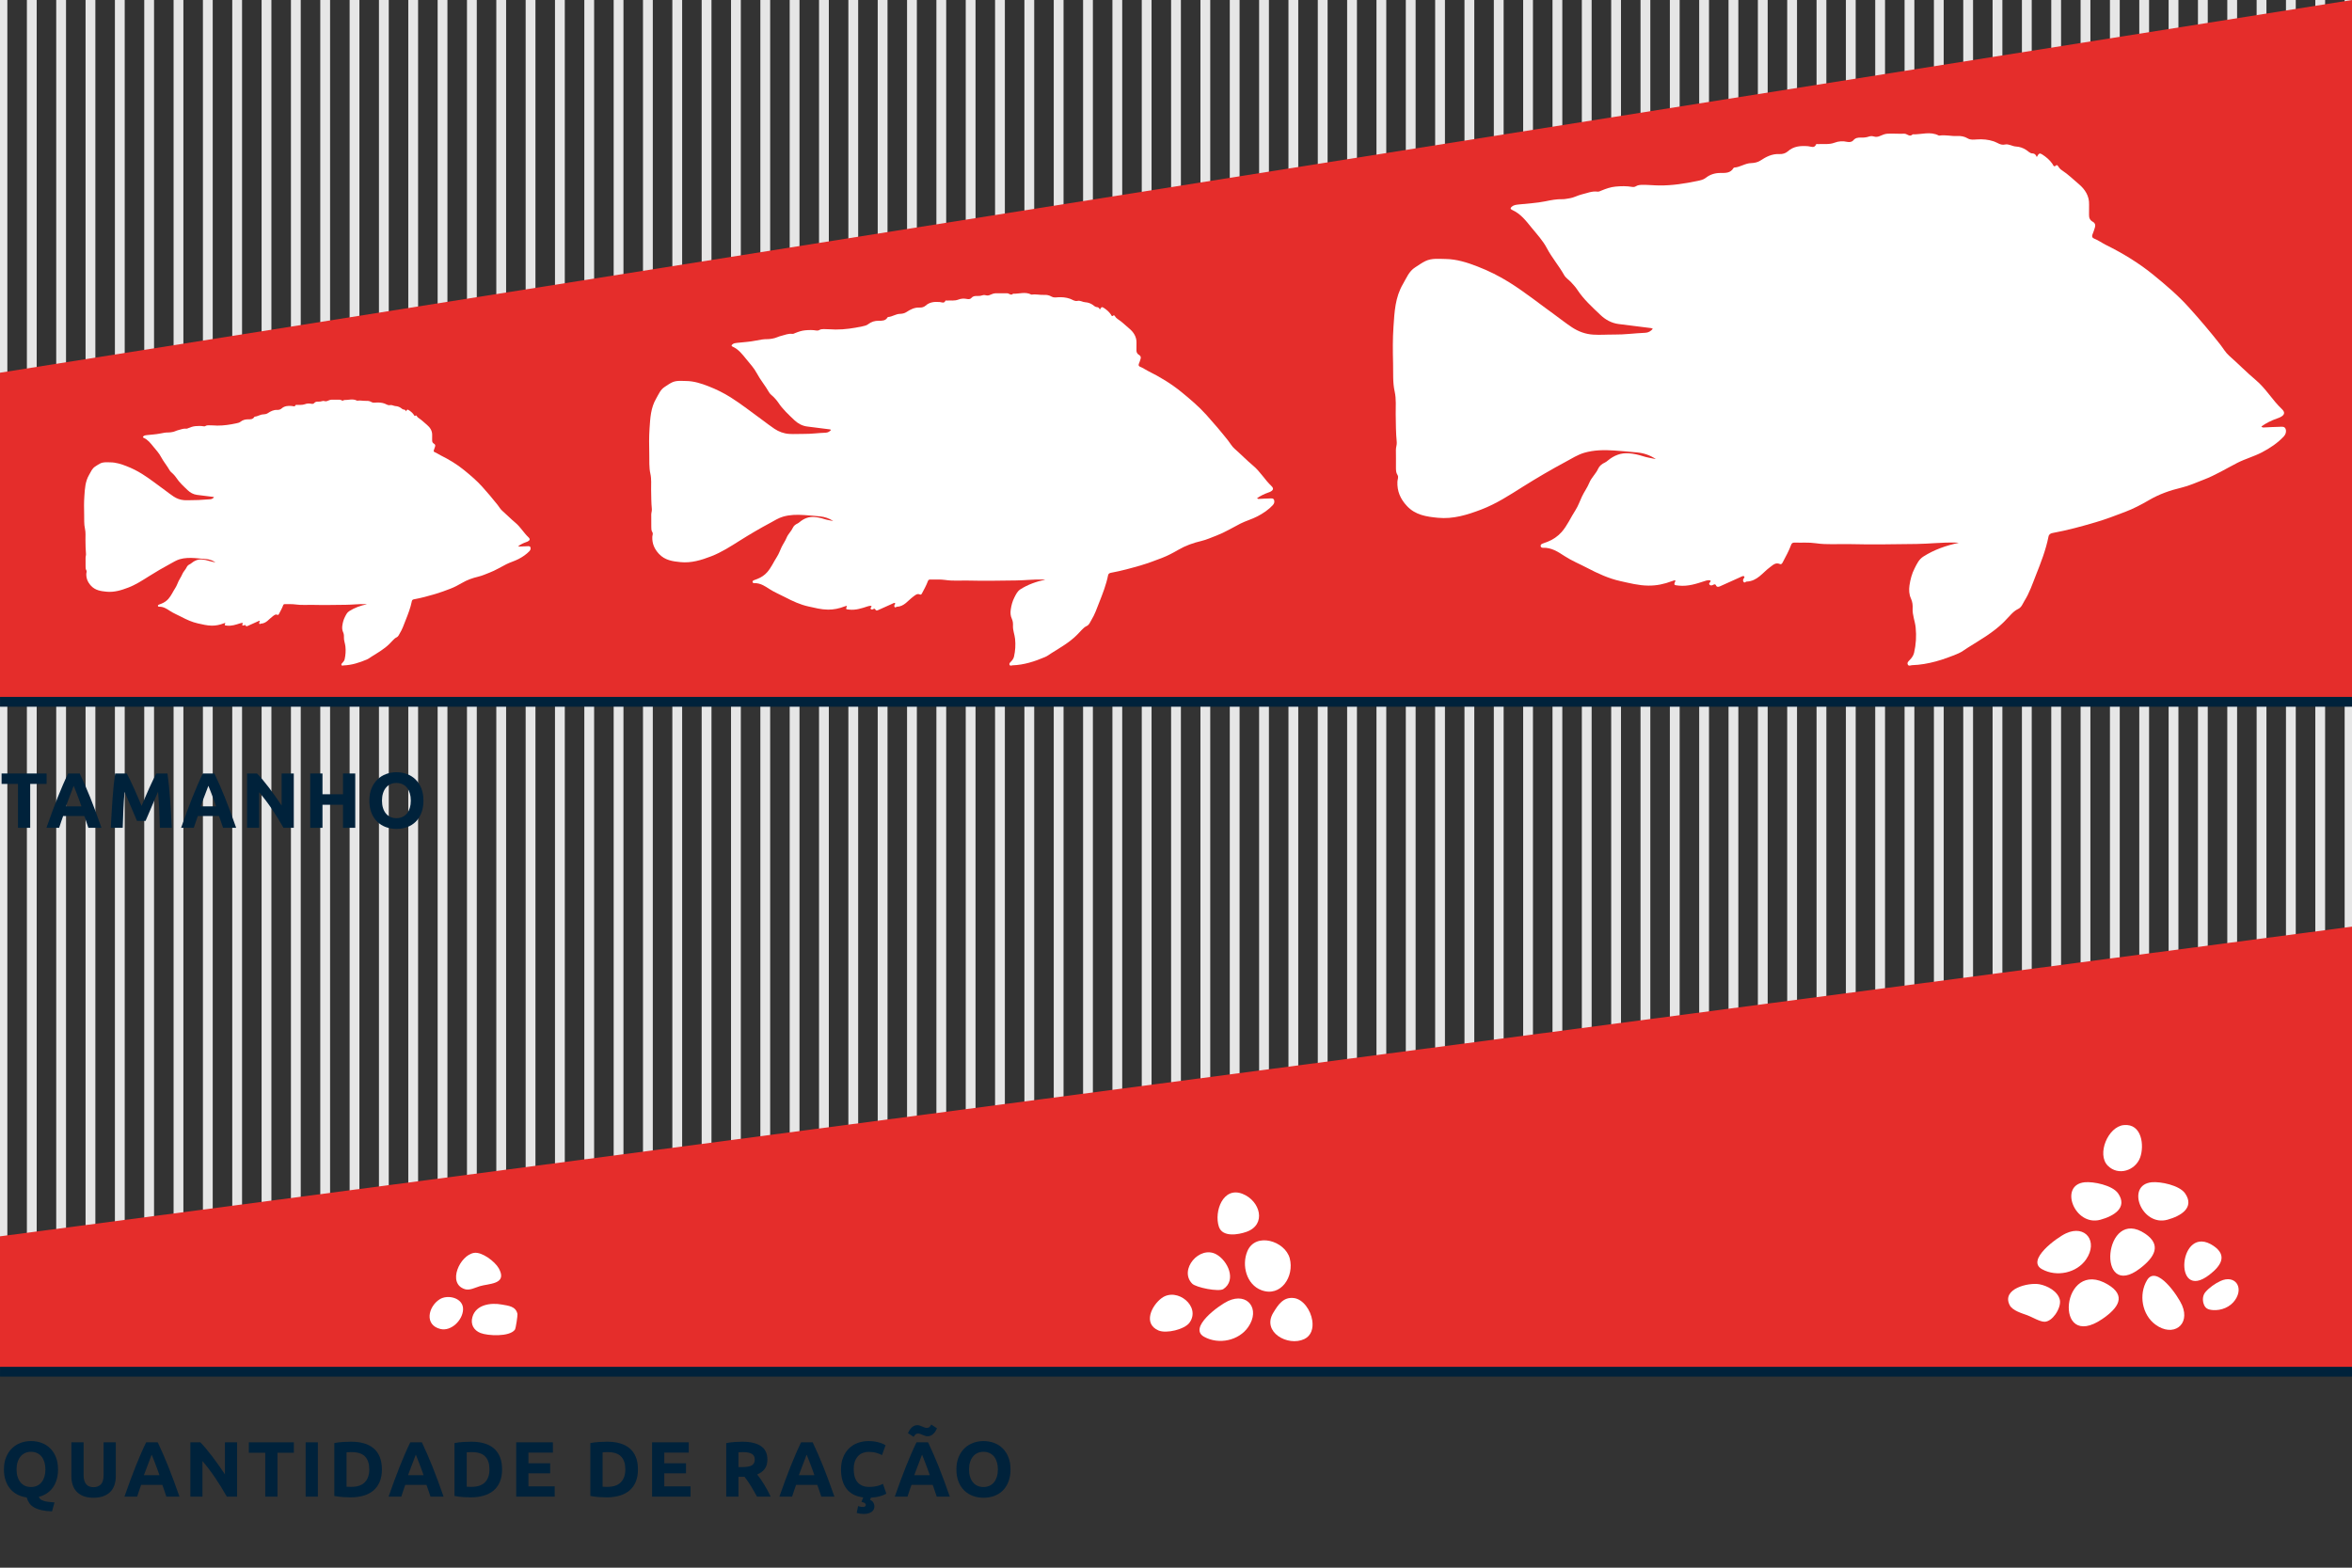 <?xml version="1.0" encoding="utf-8"?>
<!-- Generator: Adobe Illustrator 16.0.0, SVG Export Plug-In . SVG Version: 6.00 Build 0)  -->
<!DOCTYPE svg PUBLIC "-//W3C//DTD SVG 1.0//EN" "http://www.w3.org/TR/2001/REC-SVG-20010904/DTD/svg10.dtd">
<svg version="1.0" xmlns="http://www.w3.org/2000/svg" xmlns:xlink="http://www.w3.org/1999/xlink" x="0px" y="0px" width="480px"
	 height="320px" viewBox="0 0 480 320" enable-background="new 0 0 480 320" xml:space="preserve">
<rect x="0" y="0" width="480" height="320" fill="#333333" stroke="none"/>
<g id="Layer_2">
	<g>
		
			<line fill-rule="evenodd" clip-rule="evenodd" fill="none" stroke="#E6E6E6" stroke-width="2" stroke-miterlimit="10" x1="0.5" y1="280" x2="0.5" y2="0"/>
		
			<line fill-rule="evenodd" clip-rule="evenodd" fill="none" stroke="#E6E6E6" stroke-width="2" stroke-miterlimit="10" x1="6.488" y1="280.001" x2="6.488" y2="0"/>
		
			<line fill-rule="evenodd" clip-rule="evenodd" fill="none" stroke="#E6E6E6" stroke-width="2" stroke-miterlimit="10" x1="12.475" y1="280" x2="12.475" y2="0"/>
		
			<line fill-rule="evenodd" clip-rule="evenodd" fill="none" stroke="#E6E6E6" stroke-width="2" stroke-miterlimit="10" x1="18.463" y1="280" x2="18.463" y2="0"/>
		
			<line fill-rule="evenodd" clip-rule="evenodd" fill="none" stroke="#E6E6E6" stroke-width="2" stroke-miterlimit="10" x1="24.45" y1="280" x2="24.45" y2="0"/>
		
			<line fill-rule="evenodd" clip-rule="evenodd" fill="none" stroke="#E6E6E6" stroke-width="2" stroke-miterlimit="10" x1="30.438" y1="280" x2="30.438" y2="0"/>
		
			<line fill-rule="evenodd" clip-rule="evenodd" fill="none" stroke="#E6E6E6" stroke-width="2" stroke-miterlimit="10" x1="36.426" y1="280" x2="36.426" y2="0"/>
		
			<line fill-rule="evenodd" clip-rule="evenodd" fill="none" stroke="#E6E6E6" stroke-width="2" stroke-miterlimit="10" x1="42.412" y1="280" x2="42.412" y2="0"/>
		
			<line fill-rule="evenodd" clip-rule="evenodd" fill="none" stroke="#E6E6E6" stroke-width="2" stroke-miterlimit="10" x1="48.4" y1="280" x2="48.4" y2="0"/>
		
			<line fill-rule="evenodd" clip-rule="evenodd" fill="none" stroke="#E6E6E6" stroke-width="2" stroke-miterlimit="10" x1="54.388" y1="280" x2="54.388" y2="0"/>
		
			<line fill-rule="evenodd" clip-rule="evenodd" fill="none" stroke="#E6E6E6" stroke-width="2" stroke-miterlimit="10" x1="60.375" y1="280" x2="60.375" y2="0"/>
		
			<line fill-rule="evenodd" clip-rule="evenodd" fill="none" stroke="#E6E6E6" stroke-width="2" stroke-miterlimit="10" x1="66.363" y1="280" x2="66.363" y2="0"/>
		
			<line fill-rule="evenodd" clip-rule="evenodd" fill="none" stroke="#E6E6E6" stroke-width="2" stroke-miterlimit="10" x1="72.35" y1="280" x2="72.35" y2="0"/>
		
			<line fill-rule="evenodd" clip-rule="evenodd" fill="none" stroke="#E6E6E6" stroke-width="2" stroke-miterlimit="10" x1="78.338" y1="280" x2="78.338" y2="0"/>
		
			<line fill-rule="evenodd" clip-rule="evenodd" fill="none" stroke="#E6E6E6" stroke-width="2" stroke-miterlimit="10" x1="84.325" y1="280" x2="84.325" y2="0"/>
		
			<line fill-rule="evenodd" clip-rule="evenodd" fill="none" stroke="#E6E6E6" stroke-width="2" stroke-miterlimit="10" x1="90.313" y1="280" x2="90.313" y2="0"/>
		
			<line fill-rule="evenodd" clip-rule="evenodd" fill="none" stroke="#E6E6E6" stroke-width="2" stroke-miterlimit="10" x1="96.301" y1="280" x2="96.301" y2="0"/>
		
			<line fill-rule="evenodd" clip-rule="evenodd" fill="none" stroke="#E6E6E6" stroke-width="2" stroke-miterlimit="10" x1="102.288" y1="280" x2="102.288" y2="0"/>
		
			<line fill-rule="evenodd" clip-rule="evenodd" fill="none" stroke="#E6E6E6" stroke-width="2" stroke-miterlimit="10" x1="108.275" y1="280" x2="108.275" y2="0"/>
		
			<line fill-rule="evenodd" clip-rule="evenodd" fill="none" stroke="#E6E6E6" stroke-width="2" stroke-miterlimit="10" x1="114.263" y1="280" x2="114.263" y2="0"/>
		
			<line fill-rule="evenodd" clip-rule="evenodd" fill="none" stroke="#E6E6E6" stroke-width="2" stroke-miterlimit="10" x1="120.25" y1="280" x2="120.25" y2="0"/>
		
			<line fill-rule="evenodd" clip-rule="evenodd" fill="none" stroke="#E6E6E6" stroke-width="2" stroke-miterlimit="10" x1="126.238" y1="280" x2="126.238" y2="0"/>
		
			<line fill-rule="evenodd" clip-rule="evenodd" fill="none" stroke="#E6E6E6" stroke-width="2" stroke-miterlimit="10" x1="132.225" y1="280" x2="132.225" y2="0"/>
		
			<line fill-rule="evenodd" clip-rule="evenodd" fill="none" stroke="#E6E6E6" stroke-width="2" stroke-miterlimit="10" x1="138.213" y1="280" x2="138.213" y2="0"/>
		
			<line fill-rule="evenodd" clip-rule="evenodd" fill="none" stroke="#E6E6E6" stroke-width="2" stroke-miterlimit="10" x1="144.2" y1="280" x2="144.2" y2="0"/>
		
			<line fill-rule="evenodd" clip-rule="evenodd" fill="none" stroke="#E6E6E6" stroke-width="2" stroke-miterlimit="10" x1="150.188" y1="280" x2="150.188" y2="0"/>
		
			<line fill-rule="evenodd" clip-rule="evenodd" fill="none" stroke="#E6E6E6" stroke-width="2" stroke-miterlimit="10" x1="156.176" y1="280" x2="156.176" y2="0"/>
		
			<line fill-rule="evenodd" clip-rule="evenodd" fill="none" stroke="#E6E6E6" stroke-width="2" stroke-miterlimit="10" x1="162.163" y1="280" x2="162.163" y2="0"/>
		
			<line fill-rule="evenodd" clip-rule="evenodd" fill="none" stroke="#E6E6E6" stroke-width="2" stroke-miterlimit="10" x1="168.15" y1="280" x2="168.15" y2="0"/>
		
			<line fill-rule="evenodd" clip-rule="evenodd" fill="none" stroke="#E6E6E6" stroke-width="2" stroke-miterlimit="10" x1="174.138" y1="280" x2="174.138" y2="0"/>
		
			<line fill-rule="evenodd" clip-rule="evenodd" fill="none" stroke="#E6E6E6" stroke-width="2" stroke-miterlimit="10" x1="180.125" y1="280" x2="180.125" y2="0"/>
		
			<line fill-rule="evenodd" clip-rule="evenodd" fill="none" stroke="#E6E6E6" stroke-width="2" stroke-miterlimit="10" x1="186.113" y1="280" x2="186.113" y2="0"/>
		
			<line fill-rule="evenodd" clip-rule="evenodd" fill="none" stroke="#E6E6E6" stroke-width="2" stroke-miterlimit="10" x1="192.101" y1="280" x2="192.101" y2="0"/>
		
			<line fill-rule="evenodd" clip-rule="evenodd" fill="none" stroke="#E6E6E6" stroke-width="2" stroke-miterlimit="10" x1="198.088" y1="280" x2="198.088" y2="0"/>
		
			<line fill-rule="evenodd" clip-rule="evenodd" fill="none" stroke="#E6E6E6" stroke-width="2" stroke-miterlimit="10" x1="204.075" y1="280" x2="204.075" y2="0"/>
		
			<line fill-rule="evenodd" clip-rule="evenodd" fill="none" stroke="#E6E6E6" stroke-width="2" stroke-miterlimit="10" x1="210.063" y1="280" x2="210.063" y2="0"/>
		
			<line fill-rule="evenodd" clip-rule="evenodd" fill="none" stroke="#E6E6E6" stroke-width="2" stroke-miterlimit="10" x1="216.051" y1="280" x2="216.051" y2="0"/>
		
			<line fill-rule="evenodd" clip-rule="evenodd" fill="none" stroke="#E6E6E6" stroke-width="2" stroke-miterlimit="10" x1="222.038" y1="280" x2="222.038" y2="0"/>
		
			<line fill-rule="evenodd" clip-rule="evenodd" fill="none" stroke="#E6E6E6" stroke-width="2" stroke-miterlimit="10" x1="228.025" y1="280" x2="228.025" y2="0"/>
		
			<line fill-rule="evenodd" clip-rule="evenodd" fill="none" stroke="#E6E6E6" stroke-width="2" stroke-miterlimit="10" x1="234.013" y1="280" x2="234.013" y2="0"/>
		
			<line fill-rule="evenodd" clip-rule="evenodd" fill="none" stroke="#E6E6E6" stroke-width="2" stroke-miterlimit="10" x1="240" y1="280" x2="240" y2="0"/>
		
			<line fill-rule="evenodd" clip-rule="evenodd" fill="none" stroke="#E6E6E6" stroke-width="2" stroke-miterlimit="10" x1="245.988" y1="280" x2="245.988" y2="0"/>
		
			<line fill-rule="evenodd" clip-rule="evenodd" fill="none" stroke="#E6E6E6" stroke-width="2" stroke-miterlimit="10" x1="251.975" y1="280" x2="251.975" y2="0"/>
		
			<line fill-rule="evenodd" clip-rule="evenodd" fill="none" stroke="#E6E6E6" stroke-width="2" stroke-miterlimit="10" x1="257.963" y1="280" x2="257.963" y2="0"/>
		
			<line fill-rule="evenodd" clip-rule="evenodd" fill="none" stroke="#E6E6E6" stroke-width="2" stroke-miterlimit="10" x1="263.95" y1="280" x2="263.95" y2="0"/>
		
			<line fill-rule="evenodd" clip-rule="evenodd" fill="none" stroke="#E6E6E6" stroke-width="2" stroke-miterlimit="10" x1="269.938" y1="280" x2="269.938" y2="0"/>
		
			<line fill-rule="evenodd" clip-rule="evenodd" fill="none" stroke="#E6E6E6" stroke-width="2" stroke-miterlimit="10" x1="275.926" y1="280" x2="275.926" y2="0"/>
		
			<line fill-rule="evenodd" clip-rule="evenodd" fill="none" stroke="#E6E6E6" stroke-width="2" stroke-miterlimit="10" x1="281.912" y1="280" x2="281.912" y2="0"/>
		
			<line fill-rule="evenodd" clip-rule="evenodd" fill="none" stroke="#E6E6E6" stroke-width="2" stroke-miterlimit="10" x1="287.9" y1="280" x2="287.9" y2="0"/>
		
			<line fill-rule="evenodd" clip-rule="evenodd" fill="none" stroke="#E6E6E6" stroke-width="2" stroke-miterlimit="10" x1="293.888" y1="280" x2="293.888" y2="0"/>
		
			<line fill-rule="evenodd" clip-rule="evenodd" fill="none" stroke="#E6E6E6" stroke-width="2" stroke-miterlimit="10" x1="299.875" y1="280" x2="299.875" y2="0"/>
		
			<line fill-rule="evenodd" clip-rule="evenodd" fill="none" stroke="#E6E6E6" stroke-width="2" stroke-miterlimit="10" x1="305.863" y1="280" x2="305.863" y2="0"/>
		
			<line fill-rule="evenodd" clip-rule="evenodd" fill="none" stroke="#E6E6E6" stroke-width="2" stroke-miterlimit="10" x1="311.85" y1="280" x2="311.85" y2="0"/>
		
			<line fill-rule="evenodd" clip-rule="evenodd" fill="none" stroke="#E6E6E6" stroke-width="2" stroke-miterlimit="10" x1="317.838" y1="280" x2="317.838" y2="0"/>
		
			<line fill-rule="evenodd" clip-rule="evenodd" fill="none" stroke="#E6E6E6" stroke-width="2" stroke-miterlimit="10" x1="323.825" y1="280" x2="323.825" y2="0"/>
		
			<line fill-rule="evenodd" clip-rule="evenodd" fill="none" stroke="#E6E6E6" stroke-width="2" stroke-miterlimit="10" x1="329.813" y1="280" x2="329.813" y2="0"/>
		
			<line fill-rule="evenodd" clip-rule="evenodd" fill="none" stroke="#E6E6E6" stroke-width="2" stroke-miterlimit="10" x1="335.8" y1="280" x2="335.8" y2="0"/>
		
			<line fill-rule="evenodd" clip-rule="evenodd" fill="none" stroke="#E6E6E6" stroke-width="2" stroke-miterlimit="10" x1="341.787" y1="280" x2="341.787" y2="0"/>
		
			<line fill-rule="evenodd" clip-rule="evenodd" fill="none" stroke="#E6E6E6" stroke-width="2" stroke-miterlimit="10" x1="347.775" y1="280" x2="347.775" y2="0"/>
		
			<line fill-rule="evenodd" clip-rule="evenodd" fill="none" stroke="#E6E6E6" stroke-width="2" stroke-miterlimit="10" x1="353.763" y1="280" x2="353.763" y2="0"/>
		
			<line fill-rule="evenodd" clip-rule="evenodd" fill="none" stroke="#E6E6E6" stroke-width="2" stroke-miterlimit="10" x1="359.75" y1="280" x2="359.75" y2="0"/>
		
			<line fill-rule="evenodd" clip-rule="evenodd" fill="none" stroke="#E6E6E6" stroke-width="2" stroke-miterlimit="10" x1="365.737" y1="280" x2="365.737" y2="0"/>
		
			<line fill-rule="evenodd" clip-rule="evenodd" fill="none" stroke="#E6E6E6" stroke-width="2" stroke-miterlimit="10" x1="371.726" y1="280" x2="371.726" y2="0"/>
		
			<line fill-rule="evenodd" clip-rule="evenodd" fill="none" stroke="#E6E6E6" stroke-width="2" stroke-miterlimit="10" x1="377.713" y1="280" x2="377.713" y2="0"/>
		
			<line fill-rule="evenodd" clip-rule="evenodd" fill="none" stroke="#E6E6E6" stroke-width="2" stroke-miterlimit="10" x1="383.7" y1="280" x2="383.7" y2="0"/>
		
			<line fill-rule="evenodd" clip-rule="evenodd" fill="none" stroke="#E6E6E6" stroke-width="2" stroke-miterlimit="10" x1="389.688" y1="280" x2="389.688" y2="0"/>
		
			<line fill-rule="evenodd" clip-rule="evenodd" fill="none" stroke="#E6E6E6" stroke-width="2" stroke-miterlimit="10" x1="395.675" y1="280" x2="395.675" y2="0"/>
		
			<line fill-rule="evenodd" clip-rule="evenodd" fill="none" stroke="#E6E6E6" stroke-width="2" stroke-miterlimit="10" x1="401.663" y1="280" x2="401.663" y2="0"/>
		
			<line fill-rule="evenodd" clip-rule="evenodd" fill="none" stroke="#E6E6E6" stroke-width="2" stroke-miterlimit="10" x1="407.65" y1="280" x2="407.65" y2="0"/>
		
			<line fill-rule="evenodd" clip-rule="evenodd" fill="none" stroke="#E6E6E6" stroke-width="2" stroke-miterlimit="10" x1="413.638" y1="280" x2="413.638" y2="0"/>
		
			<line fill-rule="evenodd" clip-rule="evenodd" fill="none" stroke="#E6E6E6" stroke-width="2" stroke-miterlimit="10" x1="419.625" y1="280" x2="419.625" y2="0"/>
		
			<line fill-rule="evenodd" clip-rule="evenodd" fill="none" stroke="#E6E6E6" stroke-width="2" stroke-miterlimit="10" x1="425.612" y1="280" x2="425.612" y2="0"/>
		
			<line fill-rule="evenodd" clip-rule="evenodd" fill="none" stroke="#E6E6E6" stroke-width="2" stroke-miterlimit="10" x1="431.601" y1="280" x2="431.601" y2="0"/>
		
			<line fill-rule="evenodd" clip-rule="evenodd" fill="none" stroke="#E6E6E6" stroke-width="2" stroke-miterlimit="10" x1="437.588" y1="280" x2="437.588" y2="0"/>
		
			<line fill-rule="evenodd" clip-rule="evenodd" fill="none" stroke="#E6E6E6" stroke-width="2" stroke-miterlimit="10" x1="443.575" y1="280" x2="443.575" y2="0"/>
		
			<line fill-rule="evenodd" clip-rule="evenodd" fill="none" stroke="#E6E6E6" stroke-width="2" stroke-miterlimit="10" x1="449.563" y1="280" x2="449.563" y2="0"/>
		
			<line fill-rule="evenodd" clip-rule="evenodd" fill="none" stroke="#E6E6E6" stroke-width="2" stroke-miterlimit="10" x1="455.55" y1="280" x2="455.55" y2="0"/>
		
			<line fill-rule="evenodd" clip-rule="evenodd" fill="none" stroke="#E6E6E6" stroke-width="2" stroke-miterlimit="10" x1="461.537" y1="280" x2="461.537" y2="0"/>
		
			<line fill-rule="evenodd" clip-rule="evenodd" fill="none" stroke="#E6E6E6" stroke-width="2" stroke-miterlimit="10" x1="467.524" y1="280" x2="467.524" y2="0"/>
		
			<line fill-rule="evenodd" clip-rule="evenodd" fill="none" stroke="#E6E6E6" stroke-width="2" stroke-miterlimit="10" x1="473.513" y1="280" x2="473.513" y2="0"/>
		
			<line fill-rule="evenodd" clip-rule="evenodd" fill="none" stroke="#E6E6E6" stroke-width="2" stroke-miterlimit="10" x1="479.5" y1="280" x2="479.5" y2="0"/>
	</g>
</g>
<g id="Layer_1">
	<polygon fill="#E52D2B" points="480,280 0,280 0,252.361 480,189.147 	"/>
	
		<line fill-rule="evenodd" clip-rule="evenodd" fill="none" stroke="#00223B" stroke-width="2" stroke-miterlimit="10" x1="480" y1="280" x2="0.003" y2="280"/>
	<path fill-rule="evenodd" clip-rule="evenodd" fill="#FFFFFF" d="M102.036,259.389c1.205,2.784-2.354,2.613-4.124,3.153
		c-0.878,0.268-2.052,0.903-3.008,0.615c-3.74-1.13-1.045-7.012,1.885-7.422c1.588-0.223,4.217,1.763,5.001,3.151
		C101.885,259.063,101.969,259.23,102.036,259.389z"/>
	<path fill-rule="evenodd" clip-rule="evenodd" fill="#FFFFFF" d="M102.371,266.281c-2.131-0.391-5.209-0.043-5.956,2.536
		c-0.44,1.524,0.292,2.751,1.656,3.282c1.492,0.586,5.895,0.813,7-0.665c0.214-0.285,0.583-2.956,0.534-3.204
		C105.282,266.62,103.742,266.527,102.371,266.281z"/>
	<path fill-rule="evenodd" clip-rule="evenodd" fill="#FFFFFF" d="M89.896,271.279c2.179,0.52,4.544-1.792,4.609-4.006
		c0.071-2.324-3.096-3.129-4.785-2.052C87.379,266.712,86.554,270.479,89.896,271.279z"/>
	<path fill-rule="evenodd" clip-rule="evenodd" fill="#FFFFFF" d="M243.308,262.027c0.771,0.778,5.426,1.725,6.367,1.093
		c2.729-1.839,0.881-5.79-1.446-7.079C244.793,254.135,240.517,259.205,243.308,262.027z"/>
	<path fill-rule="evenodd" clip-rule="evenodd" fill="#FFFFFF" d="M254.363,251.452c4.177-1.469,2.841-6.317-0.766-7.753
		c-3.994-1.591-5.86,3.596-4.85,6.689C249.476,252.624,252.772,252.014,254.363,251.452z"/>
	<path fill-rule="evenodd" clip-rule="evenodd" fill="#FFFFFF" d="M242.74,270.007c2.432-3.291-2.521-7.348-5.654-5.045
		c-2.076,1.528-3.854,5.229-0.674,6.61C238.032,272.279,241.748,271.354,242.74,270.007z"/>
	<path fill-rule="evenodd" clip-rule="evenodd" fill="#FFFFFF" d="M257.424,263.351c4.002,1.503,6.761-2.822,5.79-6.49
		c-0.941-3.559-6.983-5.434-8.653-1.456C253.359,258.259,254.376,262.207,257.424,263.351z"/>
	<path fill-rule="evenodd" clip-rule="evenodd" fill="#FFFFFF" d="M425.733,257.07c2.521-3.668-0.131-7.154-4.101-5.316
		c-1.896,0.874-8.207,5.48-4.902,7.313C419.736,260.733,423.826,259.842,425.733,257.07z"/>
	<path fill-rule="evenodd" clip-rule="evenodd" fill="#FFFFFF" d="M254.743,270.873c2.521-3.663-0.133-7.154-4.102-5.316
		c-1.896,0.878-8.207,5.484-4.901,7.313C248.745,274.536,252.836,273.645,254.743,270.873z"/>
	<path fill-rule="evenodd" clip-rule="evenodd" fill="#FFFFFF" d="M456.146,265.36c1.841-2.674-0.095-5.217-2.988-3.877
		c-1.087,0.501-2.286,1.346-3.064,2.253c-0.552,0.641-0.634,1.569-0.385,2.354c0.32,1.007,0.912,1.248,1.912,1.325
		C453.344,267.54,455.153,266.804,456.146,265.36z"/>
	<path fill-rule="evenodd" clip-rule="evenodd" fill="#FFFFFF" d="M439.887,270.381c3.586,2.634,7.157,0.088,5.44-3.936
		c-0.821-1.922-5.231-8.369-7.162-5.124C436.407,264.273,437.176,268.393,439.887,270.381z"/>
	<path fill-rule="evenodd" clip-rule="evenodd" fill="#FFFFFF" d="M436.771,258.891c2.968-2.282,4.406-4.76,1.038-7.054
		C429.296,246.042,427.717,265.856,436.771,258.891z"/>
	<path fill-rule="evenodd" clip-rule="evenodd" fill="#FFFFFF" d="M429.043,269.236c3.328-2.273,4.941-4.739,1.164-7.017
		C420.657,256.454,418.887,276.161,429.043,269.236z"/>
	<path fill-rule="evenodd" clip-rule="evenodd" fill="#FFFFFF" d="M450.881,260.223c2.483-1.911,3.687-3.986,0.868-5.903
		C444.625,249.469,443.303,266.05,450.881,260.223z"/>
	<path fill-rule="evenodd" clip-rule="evenodd" fill="#FFFFFF" d="M425.463,241.324c-5.375,0.528-2.099,9.103,3.203,7.649
		c2.717-0.745,5.604-2.452,3.616-5.358C431.119,241.919,427.213,241.153,425.463,241.324z"/>
	<path fill-rule="evenodd" clip-rule="evenodd" fill="#FFFFFF" d="M439.135,241.324c-5.376,0.528-2.104,9.103,3.202,7.649
		c2.717-0.745,5.601-2.452,3.614-5.358C444.79,241.919,440.882,241.153,439.135,241.324z"/>
	<path fill-rule="evenodd" clip-rule="evenodd" fill="#FFFFFF" d="M436.767,236.268c0.865-2.387,0.383-6.971-3.33-6.615
		c-3.236,0.31-5.583,5.962-3.275,8.289C432.316,240.111,435.8,238.926,436.767,236.268z"/>
	<path fill-rule="evenodd" clip-rule="evenodd" fill="#FFFFFF" d="M419.477,268.281c0.669-0.946,1.076-2.135,0.898-2.947
		c-0.392-1.771-2.603-2.918-4.205-3.194c-2.225-0.384-7.733,0.926-6.028,4.275c0.569,1.116,2.519,1.666,3.588,2.054
		c0.945,0.341,2.596,1.361,3.563,1.328C418.076,269.772,418.88,269.123,419.477,268.281z"/>
	<path fill-rule="evenodd" clip-rule="evenodd" fill="#FFFFFF" d="M267.813,269.566c-0.315-2.139-1.861-4.353-3.732-4.601
		c-2.186-0.284-3.243,1.382-4.228,2.993c-2.407,3.935,2.968,6.971,6.339,5.372C267.62,272.647,268.045,271.128,267.813,269.566z"/>
	<g>
		<g>
			<path fill="#00223B" d="M11.844,299.947c0,0.778-0.096,1.479-0.288,2.104c-0.191,0.624-0.461,1.171-0.808,1.641
				c-0.347,0.469-0.76,0.858-1.24,1.168c-0.479,0.31-1.008,0.533-1.584,0.672c0.054,0.213,0.171,0.387,0.353,0.52
				c0.181,0.134,0.41,0.243,0.688,0.328s0.6,0.149,0.968,0.192c0.368,0.042,0.766,0.08,1.192,0.111l-0.512,1.824
				c-0.832-0.032-1.544-0.114-2.137-0.248c-0.592-0.133-1.093-0.317-1.504-0.552c-0.41-0.234-0.735-0.522-0.976-0.864
				c-0.24-0.341-0.424-0.735-0.552-1.184c-0.662-0.086-1.275-0.27-1.841-0.552c-0.565-0.283-1.056-0.664-1.472-1.145
				c-0.416-0.479-0.741-1.056-0.976-1.728c-0.235-0.672-0.353-1.435-0.353-2.288c0-0.949,0.149-1.784,0.448-2.504
				c0.299-0.721,0.701-1.325,1.208-1.816c0.507-0.49,1.093-0.858,1.76-1.104c0.667-0.246,1.368-0.368,2.104-0.368
				c0.757,0,1.472,0.122,2.144,0.368c0.672,0.245,1.259,0.613,1.76,1.104c0.502,0.491,0.896,1.096,1.185,1.816
				C11.7,298.163,11.844,298.998,11.844,299.947z M3.38,299.947c0,0.544,0.066,1.034,0.2,1.472c0.133,0.438,0.325,0.813,0.576,1.128
				c0.25,0.314,0.557,0.558,0.92,0.729c0.362,0.17,0.778,0.256,1.248,0.256c0.458,0,0.872-0.086,1.239-0.256
				c0.368-0.171,0.678-0.414,0.929-0.729c0.25-0.314,0.442-0.69,0.576-1.128c0.133-0.438,0.199-0.928,0.199-1.472
				s-0.066-1.037-0.199-1.48c-0.134-0.442-0.326-0.821-0.576-1.136c-0.251-0.314-0.561-0.558-0.929-0.729
				c-0.367-0.17-0.781-0.256-1.239-0.256c-0.47,0-0.886,0.088-1.248,0.265c-0.363,0.176-0.67,0.421-0.92,0.735
				c-0.251,0.315-0.443,0.693-0.576,1.137C3.446,298.926,3.38,299.414,3.38,299.947z"/>
			<path fill="#00223B" d="M19.06,305.723c-0.779,0-1.451-0.109-2.017-0.327c-0.565-0.219-1.031-0.523-1.399-0.912
				c-0.368-0.39-0.641-0.854-0.816-1.393c-0.176-0.538-0.264-1.133-0.264-1.784v-6.896h2.496v6.688c0,0.448,0.05,0.83,0.151,1.145
				s0.24,0.57,0.416,0.768c0.177,0.198,0.39,0.339,0.641,0.424c0.25,0.086,0.525,0.129,0.824,0.129c0.607,0,1.101-0.187,1.479-0.561
				c0.379-0.373,0.568-1.008,0.568-1.904v-6.688h2.496v6.896c0,0.651-0.091,1.248-0.272,1.792s-0.459,1.011-0.832,1.4
				s-0.848,0.69-1.424,0.904C20.531,305.616,19.849,305.723,19.06,305.723z"/>
			<path fill="#00223B" d="M33.954,305.499c-0.123-0.385-0.256-0.781-0.398-1.187c-0.142-0.406-0.283-0.811-0.424-1.214h-4.33
				c-0.141,0.405-0.281,0.811-0.422,1.217s-0.271,0.801-0.393,1.184h-2.592c0.417-1.194,0.813-2.299,1.188-3.312
				c0.374-1.014,0.74-1.969,1.099-2.864c0.359-0.896,0.712-1.747,1.06-2.552c0.348-0.806,0.709-1.593,1.084-2.36h2.365
				c0.364,0.768,0.724,1.555,1.077,2.36c0.354,0.805,0.71,1.655,1.069,2.552c0.359,0.896,0.726,1.851,1.101,2.864
				c0.375,1.013,0.771,2.117,1.189,3.312H33.954z M30.955,296.923c-0.056,0.161-0.137,0.381-0.244,0.657
				c-0.107,0.277-0.229,0.598-0.366,0.961s-0.29,0.764-0.46,1.2c-0.169,0.437-0.341,0.895-0.516,1.374h3.171
				c-0.17-0.481-0.334-0.94-0.493-1.379c-0.159-0.438-0.311-0.838-0.453-1.202c-0.144-0.363-0.269-0.683-0.377-0.96
				C31.108,297.298,31.021,297.08,30.955,296.923z"/>
			<path fill="#00223B" d="M46.291,305.499c-0.715-1.27-1.487-2.522-2.319-3.76s-1.718-2.405-2.656-3.504v7.264h-2.464v-11.088
				h2.031c0.353,0.352,0.742,0.784,1.169,1.296c0.426,0.512,0.86,1.059,1.304,1.64c0.442,0.582,0.882,1.185,1.319,1.809
				s0.849,1.224,1.232,1.8v-6.544h2.48v11.088H46.291z"/>
			<path fill="#00223B" d="M59.972,294.411v2.128h-3.344v8.96h-2.496v-8.96h-3.344v-2.128H59.972z"/>
			<path fill="#00223B" d="M62.372,294.411h2.496v11.088h-2.496V294.411z"/>
			<path fill="#00223B" d="M77.939,299.947c0,0.96-0.149,1.797-0.448,2.512s-0.723,1.307-1.271,1.776
				c-0.55,0.469-1.219,0.821-2.009,1.056c-0.789,0.234-1.675,0.352-2.655,0.352c-0.448,0-0.971-0.019-1.568-0.056
				s-1.184-0.114-1.76-0.231v-10.801c0.576-0.106,1.176-0.178,1.8-0.216c0.624-0.037,1.16-0.056,1.608-0.056
				c0.949,0,1.81,0.106,2.584,0.319c0.772,0.214,1.437,0.55,1.991,1.009c0.555,0.458,0.981,1.045,1.28,1.76
				S77.939,298.944,77.939,299.947z M70.724,303.467c0.117,0.011,0.253,0.019,0.407,0.024c0.155,0.005,0.339,0.008,0.553,0.008
				c1.248,0,2.173-0.314,2.775-0.944c0.603-0.629,0.904-1.498,0.904-2.607c0-1.163-0.288-2.043-0.864-2.641
				c-0.576-0.597-1.487-0.896-2.735-0.896c-0.171,0-0.347,0.003-0.528,0.008c-0.182,0.006-0.353,0.019-0.512,0.04V303.467z"/>
			<path fill="#00223B" d="M87.858,305.499c-0.123-0.385-0.256-0.781-0.398-1.187c-0.142-0.406-0.283-0.811-0.424-1.214h-4.33
				c-0.141,0.405-0.281,0.811-0.422,1.217s-0.271,0.801-0.393,1.184H79.3c0.417-1.194,0.813-2.299,1.188-3.312
				c0.374-1.014,0.74-1.969,1.099-2.864c0.359-0.896,0.712-1.747,1.06-2.552c0.348-0.806,0.709-1.593,1.084-2.36h2.365
				c0.364,0.768,0.724,1.555,1.077,2.36c0.354,0.805,0.71,1.655,1.069,2.552c0.359,0.896,0.726,1.851,1.101,2.864
				c0.375,1.013,0.771,2.117,1.189,3.312H87.858z M84.859,296.923c-0.056,0.161-0.137,0.381-0.244,0.657
				c-0.107,0.277-0.229,0.598-0.366,0.961s-0.29,0.764-0.46,1.2c-0.169,0.437-0.341,0.895-0.516,1.374h3.171
				c-0.17-0.481-0.334-0.94-0.493-1.379c-0.159-0.438-0.311-0.838-0.453-1.202c-0.144-0.363-0.269-0.683-0.377-0.96
				C85.013,297.298,84.926,297.08,84.859,296.923z"/>
			<path fill="#00223B" d="M102.468,299.947c0,0.96-0.149,1.797-0.448,2.512s-0.723,1.307-1.271,1.776
				c-0.55,0.469-1.219,0.821-2.009,1.056c-0.789,0.234-1.675,0.352-2.655,0.352c-0.448,0-0.971-0.019-1.568-0.056
				s-1.184-0.114-1.76-0.231v-10.801c0.576-0.106,1.176-0.178,1.8-0.216c0.624-0.037,1.16-0.056,1.608-0.056
				c0.949,0,1.81,0.106,2.584,0.319c0.772,0.214,1.437,0.55,1.991,1.009c0.555,0.458,0.981,1.045,1.28,1.76
				S102.468,298.944,102.468,299.947z M95.252,303.467c0.117,0.011,0.253,0.019,0.407,0.024c0.155,0.005,0.339,0.008,0.553,0.008
				c1.248,0,2.173-0.314,2.775-0.944c0.603-0.629,0.904-1.498,0.904-2.607c0-1.163-0.288-2.043-0.864-2.641
				c-0.576-0.597-1.487-0.896-2.735-0.896c-0.171,0-0.347,0.003-0.528,0.008c-0.182,0.006-0.353,0.019-0.512,0.04V303.467z"/>
			<path fill="#00223B" d="M105.348,305.499v-11.088h7.487v2.096h-4.991v2.176h4.432v2.049h-4.432v2.672h5.359v2.096H105.348z"/>
			<path fill="#00223B" d="M130.195,299.947c0,0.96-0.149,1.797-0.448,2.512s-0.723,1.307-1.271,1.776
				c-0.55,0.469-1.219,0.821-2.009,1.056c-0.789,0.234-1.675,0.352-2.655,0.352c-0.448,0-0.971-0.019-1.568-0.056
				s-1.184-0.114-1.76-0.231v-10.801c0.576-0.106,1.176-0.178,1.8-0.216c0.624-0.037,1.16-0.056,1.608-0.056
				c0.949,0,1.81,0.106,2.584,0.319c0.772,0.214,1.437,0.55,1.991,1.009c0.555,0.458,0.981,1.045,1.28,1.76
				S130.195,298.944,130.195,299.947z M122.979,303.467c0.117,0.011,0.253,0.019,0.407,0.024c0.155,0.005,0.339,0.008,0.553,0.008
				c1.248,0,2.173-0.314,2.775-0.944c0.603-0.629,0.904-1.498,0.904-2.607c0-1.163-0.288-2.043-0.864-2.641
				c-0.576-0.597-1.487-0.896-2.735-0.896c-0.171,0-0.347,0.003-0.528,0.008c-0.182,0.006-0.353,0.019-0.512,0.04V303.467z"/>
			<path fill="#00223B" d="M133.075,305.499v-11.088h7.487v2.096h-4.991v2.176h4.432v2.049h-4.432v2.672h5.359v2.096H133.075z"/>
			<path fill="#00223B" d="M151.459,294.283c1.664,0,2.938,0.296,3.823,0.888c0.886,0.592,1.328,1.512,1.328,2.76
				c0,0.779-0.179,1.411-0.536,1.896s-0.871,0.866-1.544,1.144c0.225,0.277,0.459,0.595,0.704,0.952s0.488,0.73,0.729,1.12
				s0.472,0.795,0.695,1.216c0.225,0.422,0.433,0.835,0.624,1.24h-2.79c-0.203-0.362-0.409-0.73-0.618-1.104
				c-0.209-0.374-0.423-0.736-0.643-1.089c-0.22-0.352-0.437-0.685-0.65-1c-0.214-0.314-0.429-0.6-0.643-0.855h-1.231v4.048h-2.496
				v-10.928c0.544-0.106,1.106-0.182,1.688-0.225C150.479,294.305,151,294.283,151.459,294.283z M151.603,296.411
				c-0.182,0-0.344,0.006-0.488,0.016c-0.144,0.011-0.279,0.021-0.407,0.032v3.008h0.704c0.938,0,1.61-0.117,2.016-0.352
				s0.607-0.635,0.607-1.2c0-0.544-0.205-0.931-0.615-1.16C153.008,296.525,152.402,296.411,151.603,296.411z"/>
			<path fill="#00223B" d="M167.617,305.499c-0.123-0.385-0.256-0.781-0.398-1.187c-0.142-0.406-0.283-0.811-0.424-1.214h-4.33
				c-0.141,0.405-0.281,0.811-0.422,1.217s-0.271,0.801-0.393,1.184h-2.592c0.417-1.194,0.813-2.299,1.188-3.312
				c0.374-1.014,0.74-1.969,1.099-2.864c0.359-0.896,0.712-1.747,1.06-2.552c0.348-0.806,0.709-1.593,1.084-2.36h2.365
				c0.364,0.768,0.724,1.555,1.077,2.36c0.354,0.805,0.71,1.655,1.069,2.552c0.359,0.896,0.726,1.851,1.101,2.864
				c0.375,1.013,0.771,2.117,1.189,3.312H167.617z M164.618,296.923c-0.056,0.161-0.137,0.381-0.244,0.657
				c-0.107,0.277-0.229,0.598-0.366,0.961s-0.29,0.764-0.46,1.2c-0.169,0.437-0.341,0.895-0.516,1.374h3.171
				c-0.17-0.481-0.334-0.94-0.493-1.379c-0.159-0.438-0.311-0.838-0.453-1.202c-0.144-0.363-0.269-0.683-0.377-0.96
				C164.771,297.298,164.685,297.08,164.618,296.923z"/>
			<path fill="#00223B" d="M177.746,305.707c-0.043,0.085-0.08,0.165-0.112,0.24c-0.032,0.074-0.059,0.139-0.08,0.191
				c0.342,0.171,0.576,0.374,0.704,0.608s0.192,0.475,0.192,0.72c0,0.513-0.203,0.901-0.608,1.168s-0.938,0.4-1.6,0.4
				c-0.235,0-0.47-0.019-0.704-0.056c-0.234-0.038-0.47-0.089-0.704-0.152l0.288-1.393c0.074,0.021,0.21,0.057,0.408,0.104
				c0.197,0.048,0.392,0.072,0.584,0.072c0.149,0,0.279-0.03,0.392-0.088c0.112-0.06,0.174-0.163,0.185-0.313
				c0.01-0.128-0.04-0.245-0.152-0.352c-0.112-0.107-0.291-0.188-0.536-0.24l-0.192-0.048c0.043-0.128,0.099-0.275,0.168-0.44
				s0.137-0.322,0.2-0.472c-1.493-0.182-2.624-0.76-3.392-1.736c-0.769-0.976-1.152-2.301-1.152-3.976
				c0-0.918,0.145-1.736,0.433-2.456c0.287-0.72,0.682-1.328,1.184-1.824c0.501-0.496,1.099-0.872,1.792-1.128
				s1.445-0.384,2.256-0.384c0.47,0,0.896,0.034,1.28,0.104s0.72,0.149,1.008,0.24s0.528,0.184,0.72,0.28
				c0.192,0.096,0.331,0.171,0.416,0.224l-0.72,2.016c-0.342-0.181-0.738-0.336-1.192-0.464c-0.453-0.128-0.968-0.191-1.544-0.191
				c-0.384,0-0.76,0.063-1.128,0.191s-0.693,0.334-0.976,0.616c-0.283,0.283-0.51,0.648-0.68,1.096
				c-0.171,0.448-0.257,0.992-0.257,1.633c0,0.512,0.057,0.989,0.168,1.432c0.112,0.442,0.294,0.824,0.544,1.144
				c0.251,0.32,0.579,0.574,0.984,0.761s0.896,0.279,1.472,0.279c0.363,0,0.688-0.021,0.977-0.063s0.544-0.094,0.768-0.152
				c0.225-0.059,0.422-0.125,0.593-0.2c0.17-0.074,0.325-0.144,0.464-0.208l0.688,2c-0.31,0.192-0.733,0.366-1.271,0.521
				C179.071,305.565,178.45,305.664,177.746,305.707z"/>
			<path fill="#00223B" d="M191.169,305.499c-0.123-0.385-0.256-0.781-0.398-1.187c-0.142-0.406-0.283-0.811-0.424-1.214h-4.33
				c-0.141,0.405-0.281,0.811-0.422,1.217s-0.271,0.801-0.393,1.184h-2.592c0.417-1.194,0.813-2.299,1.188-3.312
				c0.374-1.014,0.74-1.969,1.099-2.864c0.359-0.896,0.712-1.747,1.06-2.552c0.348-0.806,0.709-1.593,1.084-2.36h2.365
				c0.364,0.768,0.724,1.555,1.077,2.36c0.354,0.805,0.71,1.655,1.069,2.552c0.359,0.896,0.726,1.851,1.101,2.864
				c0.375,1.013,0.771,2.117,1.189,3.312H191.169z M191.218,291.547c-0.063,0.16-0.151,0.336-0.264,0.528
				c-0.112,0.191-0.248,0.37-0.408,0.536c-0.16,0.165-0.341,0.301-0.544,0.407c-0.202,0.107-0.427,0.16-0.672,0.16
				c-0.191,0-0.371-0.029-0.536-0.088s-0.328-0.122-0.487-0.191c-0.16-0.069-0.32-0.134-0.48-0.192s-0.325-0.088-0.496-0.088
				c-0.214,0-0.39,0.069-0.528,0.208s-0.25,0.299-0.336,0.479l-1.168-0.768c0.064-0.16,0.152-0.336,0.265-0.528
				c0.111-0.191,0.248-0.37,0.407-0.536c0.16-0.165,0.342-0.301,0.545-0.407c0.202-0.106,0.426-0.16,0.672-0.16
				c0.191,0,0.37,0.029,0.536,0.088c0.165,0.059,0.327,0.123,0.487,0.192s0.317,0.133,0.473,0.191
				c0.154,0.059,0.322,0.088,0.504,0.088c0.213,0,0.389-0.069,0.527-0.208s0.251-0.298,0.336-0.479L191.218,291.547z
				 M188.17,296.923c-0.056,0.161-0.137,0.381-0.244,0.657c-0.107,0.277-0.229,0.598-0.366,0.961s-0.29,0.764-0.46,1.2
				c-0.169,0.437-0.341,0.895-0.516,1.374h3.171c-0.17-0.481-0.334-0.94-0.493-1.379c-0.159-0.438-0.311-0.838-0.453-1.202
				c-0.144-0.363-0.269-0.683-0.377-0.96C188.323,297.298,188.236,297.08,188.17,296.923z"/>
			<path fill="#00223B" d="M206.227,299.947c0,0.949-0.142,1.784-0.424,2.504c-0.283,0.72-0.67,1.322-1.16,1.808
				s-1.074,0.851-1.752,1.097c-0.678,0.245-1.405,0.367-2.184,0.367c-0.758,0-1.473-0.122-2.145-0.367
				c-0.672-0.246-1.259-0.611-1.76-1.097c-0.502-0.485-0.896-1.088-1.184-1.808c-0.288-0.72-0.433-1.555-0.433-2.504
				s0.149-1.784,0.448-2.504c0.299-0.721,0.701-1.325,1.208-1.816c0.507-0.49,1.093-0.858,1.76-1.104
				c0.667-0.246,1.368-0.368,2.104-0.368c0.757,0,1.472,0.122,2.144,0.368c0.672,0.245,1.259,0.613,1.76,1.104
				c0.502,0.491,0.896,1.096,1.185,1.816C206.083,298.163,206.227,298.998,206.227,299.947z M197.763,299.947
				c0,0.544,0.066,1.034,0.2,1.472c0.133,0.438,0.325,0.813,0.576,1.128c0.25,0.314,0.557,0.558,0.92,0.729
				c0.362,0.17,0.778,0.256,1.248,0.256c0.458,0,0.872-0.086,1.239-0.256c0.368-0.171,0.678-0.414,0.929-0.729
				c0.25-0.314,0.442-0.69,0.576-1.128c0.133-0.438,0.199-0.928,0.199-1.472s-0.066-1.037-0.199-1.48
				c-0.134-0.442-0.326-0.821-0.576-1.136c-0.251-0.314-0.561-0.558-0.929-0.729c-0.367-0.17-0.781-0.256-1.239-0.256
				c-0.47,0-0.886,0.088-1.248,0.265c-0.363,0.176-0.67,0.421-0.92,0.735c-0.251,0.315-0.443,0.693-0.576,1.137
				C197.829,298.926,197.763,299.414,197.763,299.947z"/>
		</g>
	</g>
	<polygon fill="#E52D2B" points="480,143.255 0,143.255 0,76.08 480,0 	"/>
	
		<line fill-rule="evenodd" clip-rule="evenodd" fill="none" stroke="#00223B" stroke-width="2" stroke-miterlimit="10" x1="480" y1="143.255" x2="0.003" y2="143.255"/>
	<g>
		<path fill-rule="evenodd" clip-rule="evenodd" fill="#FFFFFF" d="M106.101,111.56c0.501-0.021,1.001-0.05,1.503-0.063
			c0.244-0.005,0.546-0.067,0.649,0.23c0.086,0.268,0.012,0.536-0.19,0.749c-0.639,0.683-1.408,1.197-2.237,1.633
			c-0.804,0.418-1.688,0.657-2.499,1.067c-1.145,0.578-2.235,1.26-3.443,1.72c-0.752,0.29-1.48,0.624-2.264,0.809
			c-1.179,0.276-2.29,0.674-3.332,1.285c-0.767,0.444-1.565,0.872-2.395,1.186c-0.997,0.38-1.993,0.757-3.02,1.059
			c-1.443,0.427-2.89,0.825-4.374,1.093c-0.226,0.042-0.397,0.126-0.444,0.368c-0.273,1.374-0.782,2.675-1.298,3.969
			c-0.346,0.879-0.648,1.775-1.154,2.591c-0.188,0.301-0.293,0.67-0.661,0.841c-0.294,0.134-0.521,0.352-0.735,0.574
			c-0.243,0.251-0.476,0.515-0.727,0.757c-1.067,1.067-2.387,1.809-3.658,2.608c-0.319,0.201-0.614,0.444-0.972,0.591
			c-1.512,0.636-3.056,1.142-4.722,1.197c-0.149,0.004-0.334,0.129-0.432-0.059c-0.101-0.197,0.062-0.335,0.188-0.465
			c0.219-0.213,0.394-0.469,0.457-0.749c0.192-0.85,0.245-1.704,0.155-2.579c-0.067-0.649-0.341-1.264-0.307-1.922
			c0.018-0.355-0.017-0.682-0.176-1.03c-0.188-0.414-0.217-0.883-0.146-1.339c0.087-0.607,0.239-1.189,0.521-1.742
			c0.227-0.439,0.435-0.913,0.887-1.193c1.103-0.703,2.322-1.134,3.615-1.406c-0.129-0.025-0.253-0.025-0.379-0.025
			c-1.313-0.038-2.618,0.126-3.93,0.139c-2.261,0.025-4.525,0.075-6.79,0.017c-1.164-0.029-2.336,0.084-3.493-0.088
			c-0.714-0.104-1.431-0.042-2.142-0.067c-0.171,0-0.297,0.034-0.364,0.222c-0.223,0.616-0.549,1.185-0.851,1.763
			c-0.063,0.125-0.149,0.268-0.286,0.209c-0.454-0.205-0.714,0.092-1.016,0.31c-0.762,0.548-1.298,1.44-2.402,1.478
			c-0.089,0-0.163,0.159-0.277,0.05c-0.104-0.096-0.095-0.226-0.026-0.352c0.04-0.071,0.152-0.139,0.056-0.23
			c-0.079-0.071-0.175-0.017-0.259,0.017c-0.076,0.025-0.145,0.067-0.214,0.101c-0.661,0.301-1.319,0.59-1.979,0.891
			c-0.137,0.059-0.314,0.105-0.39-0.05c-0.104-0.226-0.216-0.142-0.368-0.071c-0.108,0.05-0.242,0.054-0.327-0.054
			c-0.088-0.104,0.021-0.185,0.079-0.264c0.029-0.046,0.063-0.087,0.028-0.15c-0.195-0.063-0.379-0.013-0.569,0.05
			c-0.865,0.28-1.728,0.574-2.669,0.469c-0.52-0.055-0.521-0.038-0.331-0.519c-0.037,0-0.079-0.025-0.112-0.017
			c-0.091,0.021-0.177,0.055-0.263,0.088c-0.768,0.293-1.547,0.461-2.392,0.452c-0.986-0.008-1.922-0.259-2.855-0.46
			c-1.189-0.264-2.312-0.783-3.379-1.344c-0.774-0.402-1.589-0.732-2.333-1.218c-0.62-0.411-1.323-0.879-2.178-0.842
			c-0.107,0.004-0.22-0.03-0.247-0.151c-0.029-0.138,0.063-0.222,0.176-0.268c0.172-0.071,0.35-0.126,0.521-0.197
			c0.554-0.217,1.048-0.548,1.436-0.983c0.591-0.674,0.938-1.503,1.422-2.244c0.28-0.431,0.439-0.921,0.656-1.381
			c0.226-0.478,0.554-0.917,0.754-1.415c0.216-0.532,0.673-0.917,0.908-1.444c0.119-0.268,0.383-0.481,0.684-0.62
			c0.106-0.046,0.198-0.126,0.29-0.197c0.621-0.519,1.331-0.813,2.164-0.741c0.486,0.042,0.962,0.143,1.432,0.297
			c0.424,0.139,0.871,0.197,1.312,0.293c-0.583-0.394-1.223-0.611-1.91-0.678c-0.777-0.075-1.552-0.146-2.331-0.201
			c-1.034-0.067-2.058-0.054-3.067,0.234c-0.681,0.201-1.259,0.578-1.871,0.904c-1.5,0.804-2.968,1.667-4.41,2.575
			c-1.347,0.846-2.689,1.725-4.198,2.303c-1.436,0.552-2.901,1.004-4.47,0.85c-1.153-0.113-2.282-0.272-3.146-1.201
			c-0.681-0.733-1.008-1.524-0.97-2.483c0.011-0.226,0.147-0.473,0.014-0.673c-0.164-0.251-0.158-0.511-0.162-0.775
			c-0.004-0.595,0.013-1.185-0.004-1.775c-0.005-0.276,0.11-0.54,0.085-0.799c-0.09-0.95-0.09-1.909-0.106-2.863
			c-0.009-0.762,0.069-1.523-0.104-2.302c-0.212-0.942-0.139-1.93-0.164-2.893c-0.033-1.239-0.045-2.491,0.043-3.739
			c0.104-1.511,0.164-2.993,0.983-4.383c0.36-0.611,0.591-1.26,1.234-1.67c0.341-0.214,0.658-0.452,1.029-0.628
			c0.671-0.331,1.387-0.226,2.064-0.222c1.131,0.008,2.216,0.356,3.262,0.762c1.136,0.439,2.211,0.975,3.236,1.62
			c1.61,1.005,3.086,2.19,4.622,3.295c0.59,0.431,1.16,0.888,1.773,1.29c0.651,0.427,1.369,0.699,2.166,0.753
			c0.714,0.046,1.426-0.017,2.139-0.013c1.06,0.017,2.11-0.138,3.17-0.171c0.317-0.013,0.573-0.167,0.782-0.406
			c-0.138-0.097-0.287-0.088-0.432-0.109c-1.019-0.13-2.042-0.26-3.064-0.385c-0.732-0.097-1.361-0.461-1.845-0.921
			c-0.847-0.808-1.729-1.599-2.376-2.596c-0.162-0.255-0.394-0.498-0.609-0.732c-0.233-0.255-0.551-0.443-0.721-0.745
			c-0.536-0.951-1.261-1.784-1.771-2.755c-0.399-0.762-0.996-1.402-1.544-2.073c-0.579-0.707-1.114-1.428-1.985-1.817
			c-0.223-0.1-0.192-0.205-0.041-0.339c0.2-0.176,0.454-0.193,0.704-0.222c0.906-0.104,1.828-0.142,2.716-0.326
			c0.588-0.122,1.159-0.23,1.76-0.213c0.228,0.008,0.446-0.055,0.669-0.08c0.465-0.063,0.867-0.314,1.295-0.411
			c0.513-0.121,1.027-0.355,1.587-0.281c0.146,0.021,0.278-0.058,0.414-0.112c0.463-0.189,0.941-0.356,1.432-0.402
			c0.565-0.05,1.141-0.071,1.706,0.033c0.138,0.025,0.266,0.005,0.38-0.071c0.2-0.125,0.42-0.138,0.65-0.138
			c0.581-0.013,1.163,0.054,1.743,0.063c1.31,0.008,2.603-0.189,3.882-0.465c0.294-0.063,0.613-0.125,0.842-0.31
			c0.457-0.364,0.978-0.511,1.546-0.506c0.502,0.008,0.988,0.017,1.283-0.478c0.019-0.034,0.06-0.067,0.094-0.071
			c0.611-0.038,1.111-0.448,1.742-0.46c0.306-0.004,0.656-0.08,0.901-0.238c0.599-0.398,1.204-0.716,1.958-0.674
			c0.313,0.013,0.63-0.08,0.845-0.268c0.609-0.548,1.323-0.599,2.09-0.536c0.279,0.021,0.633,0.242,0.812-0.193
			c0.025-0.058,0.122-0.021,0.185-0.021c0.566-0.037,1.15,0.063,1.699-0.146c0.424-0.164,0.849-0.184,1.286-0.092
			c0.234,0.054,0.47,0.029,0.623-0.15c0.214-0.256,0.481-0.29,0.783-0.281c0.28,0.012,0.555-0.013,0.822-0.105
			c0.152-0.05,0.316-0.059,0.472-0.012c0.245,0.075,0.433,0.054,0.695-0.067c0.198-0.088,0.477-0.202,0.723-0.209
			c0.565-0.03,1.14,0.021,1.709,0c0.293-0.017,0.548,0.385,0.858,0.067c0.887,0.029,1.791-0.339,2.653,0.117
			c0.021,0.013,0.055,0.013,0.08,0.013c0.604-0.101,1.201,0.067,1.805,0.038c0.386-0.025,0.75,0.05,1.065,0.238
			c0.302,0.18,0.626,0.13,0.919,0.109c0.613-0.042,1.201,0.008,1.771,0.205c0.368,0.126,0.674,0.415,1.126,0.314
			c0.385-0.083,0.729,0.18,1.103,0.201c0.4,0.025,0.746,0.146,1.07,0.364c0.19,0.126,0.39,0.334,0.592,0.339
			c0.288,0.012,0.383,0.155,0.479,0.373c0.202-0.385,0.29-0.423,0.532-0.272c0.412,0.255,0.781,0.565,1.06,0.963
			c0.093,0.129,0.13,0.406,0.4,0.146c0.064-0.054,0.165,0.059,0.212,0.134c0.094,0.164,0.217,0.29,0.372,0.39
			c0.626,0.406,1.15,0.934,1.716,1.406c0.624,0.524,1.077,1.214,1.045,2.085c-0.011,0.359,0.007,0.716-0.004,1.071
			c-0.009,0.297,0.111,0.536,0.368,0.674c0.263,0.147,0.301,0.352,0.232,0.586c-0.07,0.247-0.159,0.494-0.251,0.729
			c-0.079,0.192-0.021,0.339,0.163,0.41c0.432,0.172,0.8,0.448,1.209,0.649c1.729,0.854,3.368,1.846,4.841,3.052
			c1.278,1.046,2.54,2.114,3.65,3.349c1.093,1.214,2.146,2.454,3.157,3.735c0.309,0.394,0.552,0.846,0.934,1.18
			c0.916,0.804,1.762,1.679,2.703,2.462c1.03,0.866,1.692,2.051,2.666,2.973c0.377,0.355,0.272,0.632-0.208,0.857
			c-0.097,0.046-0.197,0.076-0.295,0.113c-0.56,0.201-1.091,0.452-1.587,0.813C105.889,111.602,105.999,111.564,106.101,111.56z"/>
	</g>
	<g>
		<path fill-rule="evenodd" clip-rule="evenodd" fill="#FFFFFF" d="M257.005,101.835c0.704-0.034,1.403-0.08,2.104-0.088
			c0.339-0.008,0.77-0.096,0.911,0.327c0.122,0.368,0.018,0.736-0.267,1.042c-0.891,0.95-1.972,1.674-3.135,2.282
			c-1.121,0.586-2.361,0.92-3.497,1.495c-1.601,0.82-3.13,1.766-4.823,2.415c-1.049,0.398-2.073,0.871-3.17,1.13
			c-1.645,0.385-3.202,0.946-4.659,1.796c-1.075,0.624-2.194,1.214-3.357,1.662c-1.391,0.528-2.783,1.063-4.225,1.486
			c-2.017,0.59-4.046,1.147-6.12,1.528c-0.317,0.054-0.562,0.176-0.626,0.511c-0.382,1.921-1.097,3.747-1.814,5.559
			c-0.483,1.227-0.911,2.487-1.616,3.622c-0.264,0.427-0.414,0.942-0.926,1.177c-0.414,0.192-0.729,0.493-1.03,0.807
			c-0.34,0.352-0.665,0.725-1.015,1.063c-1.496,1.491-3.338,2.533-5.121,3.651c-0.453,0.285-0.86,0.62-1.365,0.825
			c-2.11,0.896-4.275,1.604-6.61,1.683c-0.208,0.004-0.465,0.18-0.603-0.083c-0.143-0.276,0.088-0.474,0.264-0.654
			c0.305-0.301,0.548-0.662,0.636-1.05c0.271-1.189,0.343-2.382,0.22-3.609c-0.097-0.909-0.476-1.767-0.429-2.692
			c0.023-0.498-0.022-0.954-0.243-1.44c-0.272-0.578-0.306-1.23-0.209-1.875c0.123-0.846,0.339-1.671,0.732-2.437
			c0.318-0.624,0.612-1.276,1.238-1.679c1.55-0.984,3.254-1.583,5.064-1.963c-0.183-0.033-0.357-0.033-0.528-0.033
			c-1.839-0.05-3.668,0.176-5.503,0.192c-3.169,0.034-6.337,0.109-9.506,0.025c-1.634-0.042-3.271,0.117-4.89-0.129
			c-1.002-0.147-2.003-0.055-3.003-0.088c-0.235-0.004-0.414,0.046-0.511,0.31c-0.308,0.863-0.766,1.662-1.187,2.47
			c-0.089,0.168-0.21,0.373-0.401,0.29c-0.638-0.29-0.999,0.134-1.422,0.435c-1.068,0.77-1.816,2.018-3.367,2.064
			c-0.118,0-0.226,0.226-0.382,0.08c-0.148-0.143-0.136-0.322-0.04-0.498c0.051-0.097,0.214-0.197,0.08-0.322
			c-0.111-0.101-0.248-0.025-0.364,0.021c-0.108,0.037-0.201,0.092-0.302,0.146c-0.922,0.415-1.843,0.824-2.77,1.243
			c-0.188,0.084-0.443,0.147-0.543-0.067c-0.146-0.322-0.305-0.201-0.518-0.104c-0.152,0.076-0.342,0.08-0.461-0.071
			c-0.117-0.146,0.034-0.26,0.113-0.373c0.042-0.058,0.085-0.121,0.037-0.213c-0.268-0.088-0.526-0.013-0.796,0.075
			c-1.206,0.397-2.414,0.803-3.733,0.657c-0.727-0.08-0.732-0.046-0.469-0.725c-0.055-0.008-0.108-0.037-0.159-0.024
			c-0.121,0.024-0.243,0.071-0.36,0.112c-1.076,0.415-2.166,0.649-3.353,0.641c-1.38-0.013-2.688-0.36-3.994-0.648
			c-1.667-0.364-3.236-1.093-4.731-1.876c-1.083-0.569-2.225-1.026-3.27-1.708c-0.866-0.569-1.851-1.226-3.048-1.172
			c-0.148,0-0.306-0.046-0.343-0.218c-0.041-0.193,0.089-0.306,0.248-0.373c0.238-0.101,0.484-0.175,0.723-0.272
			c0.784-0.31,1.475-0.766,2.015-1.381c0.826-0.946,1.313-2.102,1.99-3.144c0.391-0.599,0.616-1.285,0.919-1.93
			c0.318-0.67,0.775-1.29,1.055-1.98c0.305-0.749,0.941-1.286,1.271-2.018c0.169-0.385,0.537-0.678,0.959-0.867
			c0.148-0.067,0.277-0.175,0.403-0.276c0.87-0.729,1.865-1.143,3.03-1.042c0.684,0.059,1.349,0.197,2.008,0.415
			c0.592,0.188,1.22,0.276,1.836,0.406c-0.816-0.548-1.713-0.85-2.677-0.946c-1.085-0.104-2.176-0.205-3.265-0.276
			c-1.446-0.101-2.882-0.08-4.291,0.326c-0.953,0.276-1.766,0.808-2.62,1.269c-2.105,1.122-4.157,2.328-6.173,3.596
			c-1.89,1.189-3.77,2.416-5.88,3.228c-2.009,0.774-4.061,1.411-6.259,1.189c-1.612-0.155-3.193-0.377-4.404-1.683
			c-0.95-1.021-1.408-2.131-1.355-3.475c0.012-0.318,0.202-0.657,0.016-0.941c-0.228-0.352-0.22-0.716-0.221-1.089
			c-0.01-0.824,0.012-1.662-0.01-2.486c-0.008-0.381,0.153-0.75,0.122-1.11c-0.126-1.34-0.127-2.675-0.151-4.019
			c-0.016-1.063,0.097-2.131-0.146-3.219c-0.298-1.319-0.193-2.696-0.228-4.049c-0.045-1.746-0.063-3.483,0.056-5.232
			c0.146-2.119,0.23-4.191,1.377-6.137c0.502-0.854,0.829-1.763,1.731-2.336c0.476-0.306,0.919-0.632,1.438-0.888
			c0.938-0.457,1.942-0.31,2.892-0.306c1.583,0.013,3.1,0.494,4.565,1.068c1.59,0.616,3.097,1.36,4.532,2.261
			c2.253,1.415,4.32,3.072,6.471,4.621c0.826,0.599,1.621,1.24,2.48,1.805c0.913,0.603,1.915,0.98,3.033,1.047
			c1,0.067,1.998-0.021,2.993-0.004c1.488,0.021,2.957-0.201,4.439-0.247c0.443-0.017,0.804-0.23,1.095-0.569
			c-0.194-0.13-0.399-0.126-0.599-0.151c-1.434-0.18-2.865-0.368-4.297-0.544c-1.021-0.13-1.905-0.641-2.579-1.281
			c-1.186-1.134-2.42-2.248-3.328-3.642c-0.227-0.352-0.554-0.704-0.854-1.026c-0.327-0.352-0.774-0.616-1.008-1.038
			c-0.747-1.332-1.764-2.508-2.479-3.86c-0.561-1.063-1.395-1.959-2.165-2.905c-0.805-0.983-1.552-1.989-2.773-2.541
			c-0.313-0.138-0.273-0.281-0.061-0.469c0.283-0.251,0.635-0.272,0.986-0.314c1.271-0.143,2.561-0.201,3.804-0.461
			c0.82-0.171,1.624-0.314,2.464-0.297c0.316,0.009,0.621-0.071,0.934-0.112c0.65-0.093,1.216-0.432,1.814-0.57
			c0.716-0.167,1.438-0.502,2.224-0.389c0.202,0.025,0.389-0.084,0.577-0.164c0.645-0.26,1.319-0.498,2.005-0.561
			c0.79-0.075,1.595-0.101,2.387,0.046c0.194,0.029,0.372,0.004,0.535-0.101c0.279-0.176,0.587-0.188,0.908-0.197
			c0.817-0.008,1.629,0.083,2.441,0.088c1.838,0.012,3.642-0.264,5.434-0.645c0.415-0.088,0.858-0.176,1.186-0.435
			c0.636-0.507,1.364-0.712,2.156-0.708c0.707,0.004,1.385,0.021,1.8-0.674c0.025-0.042,0.086-0.092,0.13-0.092
			c0.858-0.054,1.559-0.636,2.44-0.645c0.423-0.008,0.917-0.113,1.26-0.343c0.838-0.548,1.688-0.997,2.74-0.942
			c0.442,0.024,0.883-0.109,1.187-0.377c0.854-0.766,1.852-0.833,2.927-0.749c0.39,0.038,0.884,0.348,1.135-0.268
			c0.033-0.08,0.167-0.029,0.257-0.033c0.794-0.05,1.612,0.1,2.38-0.197c0.591-0.23,1.186-0.255,1.802-0.121
			c0.328,0.067,0.656,0.034,0.87-0.222c0.299-0.352,0.674-0.406,1.097-0.394c0.392,0.021,0.778-0.013,1.153-0.143
			c0.212-0.075,0.439-0.079,0.655-0.012c0.348,0.101,0.61,0.067,0.975-0.101c0.278-0.13,0.666-0.272,1.014-0.293
			c0.792-0.038,1.593,0.029,2.391,0c0.41-0.021,0.771,0.548,1.21,0.092c1.234,0.042,2.499-0.469,3.714,0.163
			c0.029,0.017,0.07,0.025,0.104,0.017c0.85-0.138,1.686,0.1,2.526,0.055c0.542-0.034,1.049,0.075,1.493,0.339
			c0.428,0.251,0.879,0.18,1.29,0.146c0.857-0.054,1.678,0.021,2.478,0.293c0.517,0.176,0.944,0.582,1.573,0.44
			c0.546-0.117,1.025,0.255,1.546,0.28c0.562,0.038,1.046,0.205,1.499,0.502c0.268,0.184,0.543,0.469,0.829,0.485
			c0.401,0.009,0.535,0.214,0.669,0.511c0.285-0.531,0.404-0.59,0.745-0.381c0.578,0.364,1.096,0.8,1.485,1.356
			c0.127,0.185,0.181,0.557,0.56,0.206c0.088-0.083,0.23,0.084,0.293,0.184c0.133,0.226,0.306,0.406,0.525,0.549
			c0.877,0.569,1.612,1.306,2.401,1.967c0.874,0.729,1.505,1.695,1.464,2.914c-0.018,0.498,0.005,1.005-0.01,1.507
			c-0.008,0.411,0.159,0.745,0.52,0.946c0.364,0.197,0.42,0.481,0.327,0.812c-0.101,0.352-0.223,0.69-0.356,1.018
			c-0.108,0.271-0.029,0.477,0.227,0.582c0.606,0.23,1.122,0.62,1.699,0.904c2.416,1.197,4.715,2.591,6.778,4.279
			c1.788,1.465,3.555,2.955,5.103,4.684c1.532,1.705,3.008,3.438,4.421,5.229c0.436,0.557,0.774,1.188,1.306,1.649
			c1.286,1.126,2.472,2.357,3.789,3.458c1.441,1.201,2.365,2.859,3.731,4.153c0.53,0.499,0.385,0.883-0.289,1.202
			c-0.134,0.054-0.276,0.1-0.415,0.155c-0.778,0.284-1.523,0.632-2.223,1.13C256.713,101.89,256.863,101.839,257.005,101.835z"/>
	</g>
	<g>
		<path fill-rule="evenodd" clip-rule="evenodd" fill="#FFFFFF" d="M462.158,87.25c1-0.046,2.005-0.113,3.002-0.126
			c0.489-0.013,1.098-0.138,1.301,0.46c0.172,0.532,0.025,1.059-0.376,1.495c-1.278,1.365-2.82,2.395-4.48,3.261
			c-1.603,0.833-3.376,1.314-4.998,2.135c-2.286,1.173-4.472,2.525-6.891,3.445c-1.494,0.57-2.958,1.248-4.526,1.621
			c-2.352,0.557-4.575,1.344-6.658,2.57c-1.534,0.892-3.134,1.729-4.793,2.361c-1.987,0.758-3.984,1.528-6.035,2.127
			c-2.887,0.854-5.781,1.641-8.749,2.186c-0.453,0.079-0.794,0.255-0.893,0.737c-0.542,2.738-1.563,5.346-2.591,7.933
			c-0.691,1.759-1.298,3.563-2.31,5.178c-0.379,0.607-0.59,1.344-1.32,1.679c-0.591,0.28-1.038,0.704-1.475,1.156
			c-0.487,0.502-0.948,1.03-1.447,1.523c-2.14,2.126-4.773,3.604-7.318,5.208c-0.644,0.402-1.23,0.883-1.947,1.185
			c-3.018,1.272-6.107,2.281-9.444,2.395c-0.299,0.013-0.666,0.259-0.862-0.117c-0.201-0.39,0.121-0.674,0.377-0.93
			c0.436-0.435,0.782-0.946,0.908-1.507c0.39-1.695,0.494-3.403,0.315-5.153c-0.135-1.302-0.68-2.524-0.616-3.843
			c0.037-0.707-0.03-1.365-0.346-2.06c-0.383-0.825-0.433-1.758-0.299-2.684c0.18-1.205,0.487-2.382,1.05-3.475
			c0.453-0.887,0.867-1.821,1.772-2.398c2.205-1.407,4.646-2.261,7.229-2.805c-0.256-0.054-0.507-0.05-0.759-0.054
			c-2.625-0.067-5.236,0.251-7.856,0.284c-4.525,0.05-9.052,0.151-13.584,0.03c-2.327-0.063-4.667,0.167-6.985-0.18
			c-1.43-0.209-2.859-0.08-4.289-0.13c-0.333-0.004-0.592,0.063-0.726,0.44c-0.44,1.239-1.097,2.378-1.695,3.537
			c-0.129,0.243-0.298,0.532-0.576,0.406c-0.906-0.402-1.426,0.188-2.029,0.624c-1.522,1.105-2.597,2.88-4.808,2.952
			c-0.176,0-0.324,0.322-0.551,0.113c-0.213-0.197-0.194-0.453-0.054-0.704c0.075-0.151,0.303-0.289,0.113-0.473
			c-0.16-0.143-0.353-0.025-0.523,0.038c-0.146,0.054-0.283,0.134-0.428,0.201c-1.318,0.59-2.633,1.189-3.953,1.779
			c-0.279,0.121-0.635,0.217-0.781-0.097c-0.208-0.452-0.436-0.285-0.736-0.146c-0.219,0.108-0.488,0.108-0.654-0.101
			c-0.175-0.218,0.043-0.373,0.16-0.536c0.059-0.084,0.123-0.164,0.055-0.297c-0.39-0.125-0.757-0.025-1.137,0.101
			c-1.732,0.565-3.452,1.143-5.34,0.942c-1.034-0.117-1.045-0.071-0.666-1.03c-0.075-0.025-0.159-0.063-0.227-0.046
			c-0.175,0.046-0.351,0.109-0.517,0.172c-1.539,0.586-3.095,0.921-4.789,0.904c-1.975-0.013-3.842-0.511-5.711-0.92
			c-2.376-0.52-4.619-1.562-6.757-2.68c-1.547-0.812-3.176-1.474-4.67-2.445c-1.235-0.808-2.642-1.754-4.349-1.675
			c-0.215,0.004-0.438-0.063-0.494-0.31c-0.06-0.276,0.124-0.439,0.354-0.531c0.339-0.147,0.696-0.248,1.036-0.381
			c1.116-0.443,2.099-1.105,2.873-1.98c1.186-1.348,1.878-3.006,2.845-4.488c0.557-0.862,0.88-1.846,1.312-2.759
			c0.451-0.962,1.108-1.841,1.511-2.83c0.431-1.067,1.344-1.83,1.813-2.888c0.243-0.544,0.771-0.968,1.369-1.236
			c0.213-0.092,0.399-0.255,0.58-0.397c1.245-1.038,2.664-1.624,4.331-1.486c0.971,0.075,1.921,0.289,2.863,0.59
			c0.846,0.276,1.745,0.402,2.623,0.59c-1.167-0.792-2.444-1.227-3.824-1.356c-1.55-0.151-3.107-0.289-4.661-0.397
			c-2.063-0.139-4.118-0.117-6.132,0.464c-1.362,0.402-2.521,1.159-3.742,1.813c-3.007,1.611-5.938,3.328-8.822,5.141
			c-2.699,1.7-5.378,3.449-8.399,4.609c-2.87,1.101-5.801,2.018-8.936,1.704c-2.306-0.23-4.563-0.544-6.292-2.412
			c-1.361-1.457-2.015-3.035-1.938-4.96c0.017-0.452,0.288-0.942,0.024-1.348c-0.331-0.502-0.313-1.022-0.321-1.553
			c-0.01-1.181,0.02-2.37-0.01-3.559c-0.012-0.537,0.221-1.072,0.173-1.583c-0.185-1.909-0.185-3.822-0.214-5.731
			c-0.023-1.524,0.136-3.052-0.209-4.609c-0.424-1.876-0.276-3.852-0.327-5.786c-0.063-2.478-0.089-4.973,0.084-7.477
			c0.207-3.023,0.326-5.982,1.965-8.758c0.721-1.226,1.183-2.528,2.473-3.349c0.678-0.427,1.315-0.9,2.056-1.265
			c1.342-0.645,2.775-0.444,4.135-0.435c2.255,0.029,4.422,0.716,6.52,1.532c2.269,0.879,4.421,1.947,6.473,3.231
			c3.22,2.014,6.17,4.384,9.243,6.598c1.181,0.854,2.321,1.767,3.546,2.575c1.302,0.858,2.733,1.402,4.334,1.503
			c1.426,0.096,2.85-0.03,4.273-0.013c2.124,0.025,4.224-0.276,6.343-0.36c0.634-0.017,1.146-0.323,1.563-0.812
			c-0.278-0.188-0.57-0.167-0.855-0.21c-2.042-0.255-4.09-0.519-6.137-0.77c-1.461-0.184-2.722-0.925-3.685-1.842
			c-1.695-1.612-3.462-3.207-4.756-5.191c-0.326-0.506-0.791-1-1.219-1.469c-0.466-0.511-1.104-0.888-1.442-1.482
			c-1.068-1.909-2.518-3.575-3.539-5.518c-0.801-1.521-1.997-2.805-3.094-4.145c-1.15-1.415-2.221-2.843-3.965-3.634
			c-0.443-0.197-0.387-0.402-0.083-0.678c0.402-0.343,0.905-0.385,1.408-0.443c1.815-0.197,3.654-0.281,5.432-0.645
			c1.178-0.247,2.319-0.465,3.521-0.435c0.452,0.012,0.889-0.109,1.335-0.167c0.93-0.126,1.733-0.607,2.592-0.813
			c1.022-0.23,2.056-0.711,3.174-0.561c0.292,0.046,0.556-0.109,0.826-0.218c0.923-0.377,1.886-0.72,2.866-0.808
			c1.126-0.108,2.279-0.138,3.407,0.063c0.281,0.05,0.531,0.009,0.766-0.134c0.398-0.251,0.84-0.272,1.294-0.289
			c1.172-0.013,2.332,0.117,3.491,0.125c2.621,0.025,5.199-0.381,7.762-0.917c0.595-0.125,1.227-0.251,1.691-0.62
			c0.913-0.732,1.951-1.022,3.083-1.013c1.007,0.008,1.979,0.025,2.571-0.971c0.035-0.059,0.117-0.13,0.187-0.13
			c1.224-0.076,2.223-0.9,3.487-0.913c0.603-0.021,1.303-0.167,1.797-0.49c1.2-0.795,2.41-1.427,3.915-1.352
			c0.63,0.038,1.262-0.15,1.693-0.532c1.216-1.097,2.646-1.188,4.181-1.071c0.555,0.042,1.266,0.494,1.622-0.377
			c0.05-0.121,0.241-0.046,0.368-0.054c1.135-0.072,2.301,0.138,3.398-0.289c0.842-0.322,1.693-0.365,2.571-0.167
			c0.469,0.092,0.939,0.042,1.248-0.31c0.427-0.507,0.963-0.591,1.565-0.561c0.562,0.017,1.109-0.034,1.645-0.218
			c0.309-0.101,0.628-0.117,0.94-0.017c0.491,0.142,0.873,0.104,1.393-0.134c0.396-0.189,0.95-0.402,1.446-0.427
			c1.135-0.059,2.279,0.05,3.411,0c0.593-0.025,1.102,0.783,1.726,0.13c1.773,0.063,3.577-0.662,5.306,0.238
			c0.046,0.021,0.108,0.025,0.157,0.017c1.212-0.192,2.405,0.151,3.606,0.088c0.774-0.046,1.499,0.096,2.135,0.473
			c0.604,0.364,1.252,0.264,1.839,0.227c1.227-0.092,2.402,0.017,3.537,0.402c0.743,0.255,1.349,0.833,2.253,0.632
			c0.778-0.167,1.465,0.364,2.208,0.406c0.8,0.046,1.492,0.284,2.143,0.716c0.381,0.255,0.777,0.678,1.184,0.691
			c0.575,0.013,0.766,0.305,0.958,0.741c0.406-0.762,0.577-0.854,1.065-0.553c0.823,0.519,1.558,1.134,2.117,1.934
			c0.184,0.26,0.257,0.808,0.801,0.297c0.129-0.117,0.329,0.113,0.421,0.264c0.188,0.318,0.435,0.578,0.75,0.779
			c1.252,0.813,2.302,1.867,3.433,2.813c1.248,1.046,2.147,2.428,2.086,4.161c-0.022,0.72,0.011,1.436-0.009,2.156
			c-0.018,0.59,0.221,1.067,0.74,1.348c0.519,0.289,0.599,0.691,0.462,1.168c-0.145,0.498-0.315,0.976-0.506,1.453
			c-0.157,0.389-0.044,0.683,0.324,0.82c0.869,0.335,1.603,0.896,2.428,1.302c3.45,1.708,6.734,3.701,9.684,6.108
			c2.553,2.089,5.074,4.22,7.291,6.698c2.187,2.424,4.298,4.907,6.314,7.473c0.62,0.783,1.106,1.679,1.868,2.349
			c1.834,1.612,3.529,3.366,5.408,4.94c2.06,1.716,3.383,4.09,5.332,5.928c0.759,0.72,0.55,1.265-0.413,1.712
			c-0.194,0.096-0.397,0.155-0.592,0.226c-1.115,0.407-2.182,0.904-3.174,1.629C461.734,87.325,461.952,87.254,462.158,87.25z"/>
	</g>
	<g>
		<path fill="#00223B" d="M9.508,157.886v2.128H6.164v8.96H3.668v-8.96H0.324v-2.128H9.508z"/>
		<path fill="#00223B" d="M18.035,168.974c-0.123-0.385-0.256-0.781-0.398-1.187c-0.142-0.406-0.283-0.811-0.424-1.214h-4.33
			c-0.141,0.405-0.281,0.811-0.422,1.217s-0.271,0.801-0.393,1.184H9.477c0.417-1.194,0.813-2.299,1.188-3.312
			c0.374-1.014,0.74-1.969,1.099-2.864c0.359-0.896,0.712-1.747,1.06-2.552c0.348-0.806,0.709-1.593,1.084-2.36h2.365
			c0.364,0.768,0.724,1.555,1.077,2.36c0.354,0.805,0.71,1.655,1.069,2.552c0.359,0.896,0.726,1.851,1.101,2.864
			c0.375,1.013,0.771,2.117,1.189,3.312H18.035z M15.036,160.397c-0.056,0.161-0.137,0.381-0.244,0.657
			c-0.107,0.277-0.229,0.598-0.366,0.961s-0.29,0.764-0.46,1.2c-0.169,0.437-0.341,0.895-0.516,1.374h3.171
			c-0.17-0.481-0.334-0.94-0.493-1.379c-0.159-0.438-0.311-0.838-0.453-1.202c-0.144-0.363-0.269-0.683-0.377-0.96
			C15.189,160.772,15.103,160.555,15.036,160.397z"/>
		<path fill="#00223B" d="M25.876,157.886c0.192,0.352,0.415,0.787,0.666,1.304c0.251,0.518,0.514,1.078,0.786,1.681
			s0.543,1.219,0.811,1.848c0.267,0.629,0.519,1.222,0.754,1.775c0.235-0.554,0.486-1.146,0.754-1.775s0.537-1.245,0.81-1.848
			c0.273-0.603,0.535-1.163,0.786-1.681c0.252-0.517,0.474-0.952,0.666-1.304h2.272c0.106,0.736,0.205,1.56,0.296,2.472
			c0.09,0.912,0.17,1.861,0.24,2.849c0.068,0.986,0.133,1.976,0.191,2.968s0.109,1.926,0.152,2.8h-2.433
			c-0.031-1.077-0.074-2.251-0.128-3.52c-0.053-1.27-0.133-2.55-0.239-3.841c-0.193,0.448-0.407,0.944-0.643,1.488
			s-0.468,1.088-0.698,1.632c-0.229,0.544-0.452,1.064-0.666,1.561s-0.396,0.92-0.546,1.271h-1.744
			c-0.149-0.352-0.331-0.775-0.545-1.271s-0.437-1.017-0.667-1.561c-0.229-0.544-0.462-1.088-0.697-1.632
			c-0.236-0.544-0.45-1.04-0.643-1.488c-0.106,1.291-0.187,2.571-0.24,3.841c-0.053,1.269-0.096,2.442-0.128,3.52h-2.432
			c0.043-0.874,0.094-1.808,0.152-2.8s0.122-1.981,0.191-2.968c0.069-0.987,0.149-1.937,0.24-2.849s0.189-1.735,0.296-2.472H25.876z
			"/>
		<path fill="#00223B" d="M45.522,168.974c-0.123-0.385-0.256-0.781-0.398-1.187c-0.142-0.406-0.283-0.811-0.424-1.214h-4.33
			c-0.141,0.405-0.281,0.811-0.422,1.217s-0.271,0.801-0.393,1.184h-2.592c0.417-1.194,0.813-2.299,1.188-3.312
			c0.374-1.014,0.74-1.969,1.099-2.864c0.359-0.896,0.712-1.747,1.06-2.552c0.348-0.806,0.709-1.593,1.084-2.36h2.365
			c0.364,0.768,0.724,1.555,1.077,2.36c0.354,0.805,0.71,1.655,1.069,2.552c0.359,0.896,0.726,1.851,1.101,2.864
			c0.375,1.013,0.771,2.117,1.189,3.312H45.522z M42.523,160.397c-0.056,0.161-0.137,0.381-0.244,0.657
			c-0.107,0.277-0.229,0.598-0.366,0.961s-0.29,0.764-0.46,1.2c-0.169,0.437-0.341,0.895-0.516,1.374h3.171
			c-0.17-0.481-0.334-0.94-0.493-1.379c-0.159-0.438-0.311-0.838-0.453-1.202c-0.144-0.363-0.269-0.683-0.377-0.96
			C42.677,160.772,42.59,160.555,42.523,160.397z"/>
		<path fill="#00223B" d="M57.859,168.974c-0.715-1.27-1.487-2.522-2.319-3.76s-1.718-2.405-2.656-3.504v7.264H50.42v-11.088h2.031
			c0.353,0.352,0.742,0.784,1.169,1.296c0.426,0.512,0.86,1.059,1.304,1.64c0.442,0.582,0.882,1.185,1.319,1.809
			s0.849,1.224,1.232,1.8v-6.544h2.48v11.088H57.859z"/>
		<path fill="#00223B" d="M70.003,157.886h2.496v11.088h-2.496v-4.704h-4.191v4.704h-2.496v-11.088h2.496v4.24h4.191V157.886z"/>
		<path fill="#00223B" d="M86.419,163.422c0,0.949-0.142,1.784-0.424,2.504c-0.283,0.72-0.67,1.322-1.16,1.808
			s-1.074,0.851-1.752,1.097c-0.678,0.245-1.405,0.367-2.184,0.367c-0.758,0-1.473-0.122-2.145-0.367
			c-0.672-0.246-1.259-0.611-1.76-1.097c-0.502-0.485-0.896-1.088-1.184-1.808c-0.288-0.72-0.433-1.555-0.433-2.504
			s0.149-1.784,0.448-2.504c0.299-0.721,0.701-1.325,1.208-1.816c0.507-0.49,1.093-0.858,1.76-1.104
			c0.667-0.246,1.368-0.368,2.104-0.368c0.757,0,1.472,0.122,2.144,0.368c0.672,0.245,1.259,0.613,1.76,1.104
			c0.502,0.491,0.896,1.096,1.185,1.816C86.275,161.638,86.419,162.473,86.419,163.422z M77.955,163.422
			c0,0.544,0.066,1.034,0.2,1.472c0.133,0.438,0.325,0.813,0.576,1.128c0.25,0.314,0.557,0.558,0.92,0.729
			c0.362,0.17,0.778,0.256,1.248,0.256c0.458,0,0.872-0.086,1.239-0.256c0.368-0.171,0.678-0.414,0.929-0.729
			c0.25-0.314,0.442-0.69,0.576-1.128c0.133-0.438,0.199-0.928,0.199-1.472s-0.066-1.037-0.199-1.48
			c-0.134-0.442-0.326-0.821-0.576-1.136c-0.251-0.314-0.561-0.558-0.929-0.729c-0.367-0.17-0.781-0.256-1.239-0.256
			c-0.47,0-0.886,0.088-1.248,0.265c-0.363,0.176-0.67,0.421-0.92,0.735c-0.251,0.315-0.443,0.693-0.576,1.137
			C78.021,162.4,77.955,162.889,77.955,163.422z"/>
	</g>
</g>
</svg>
